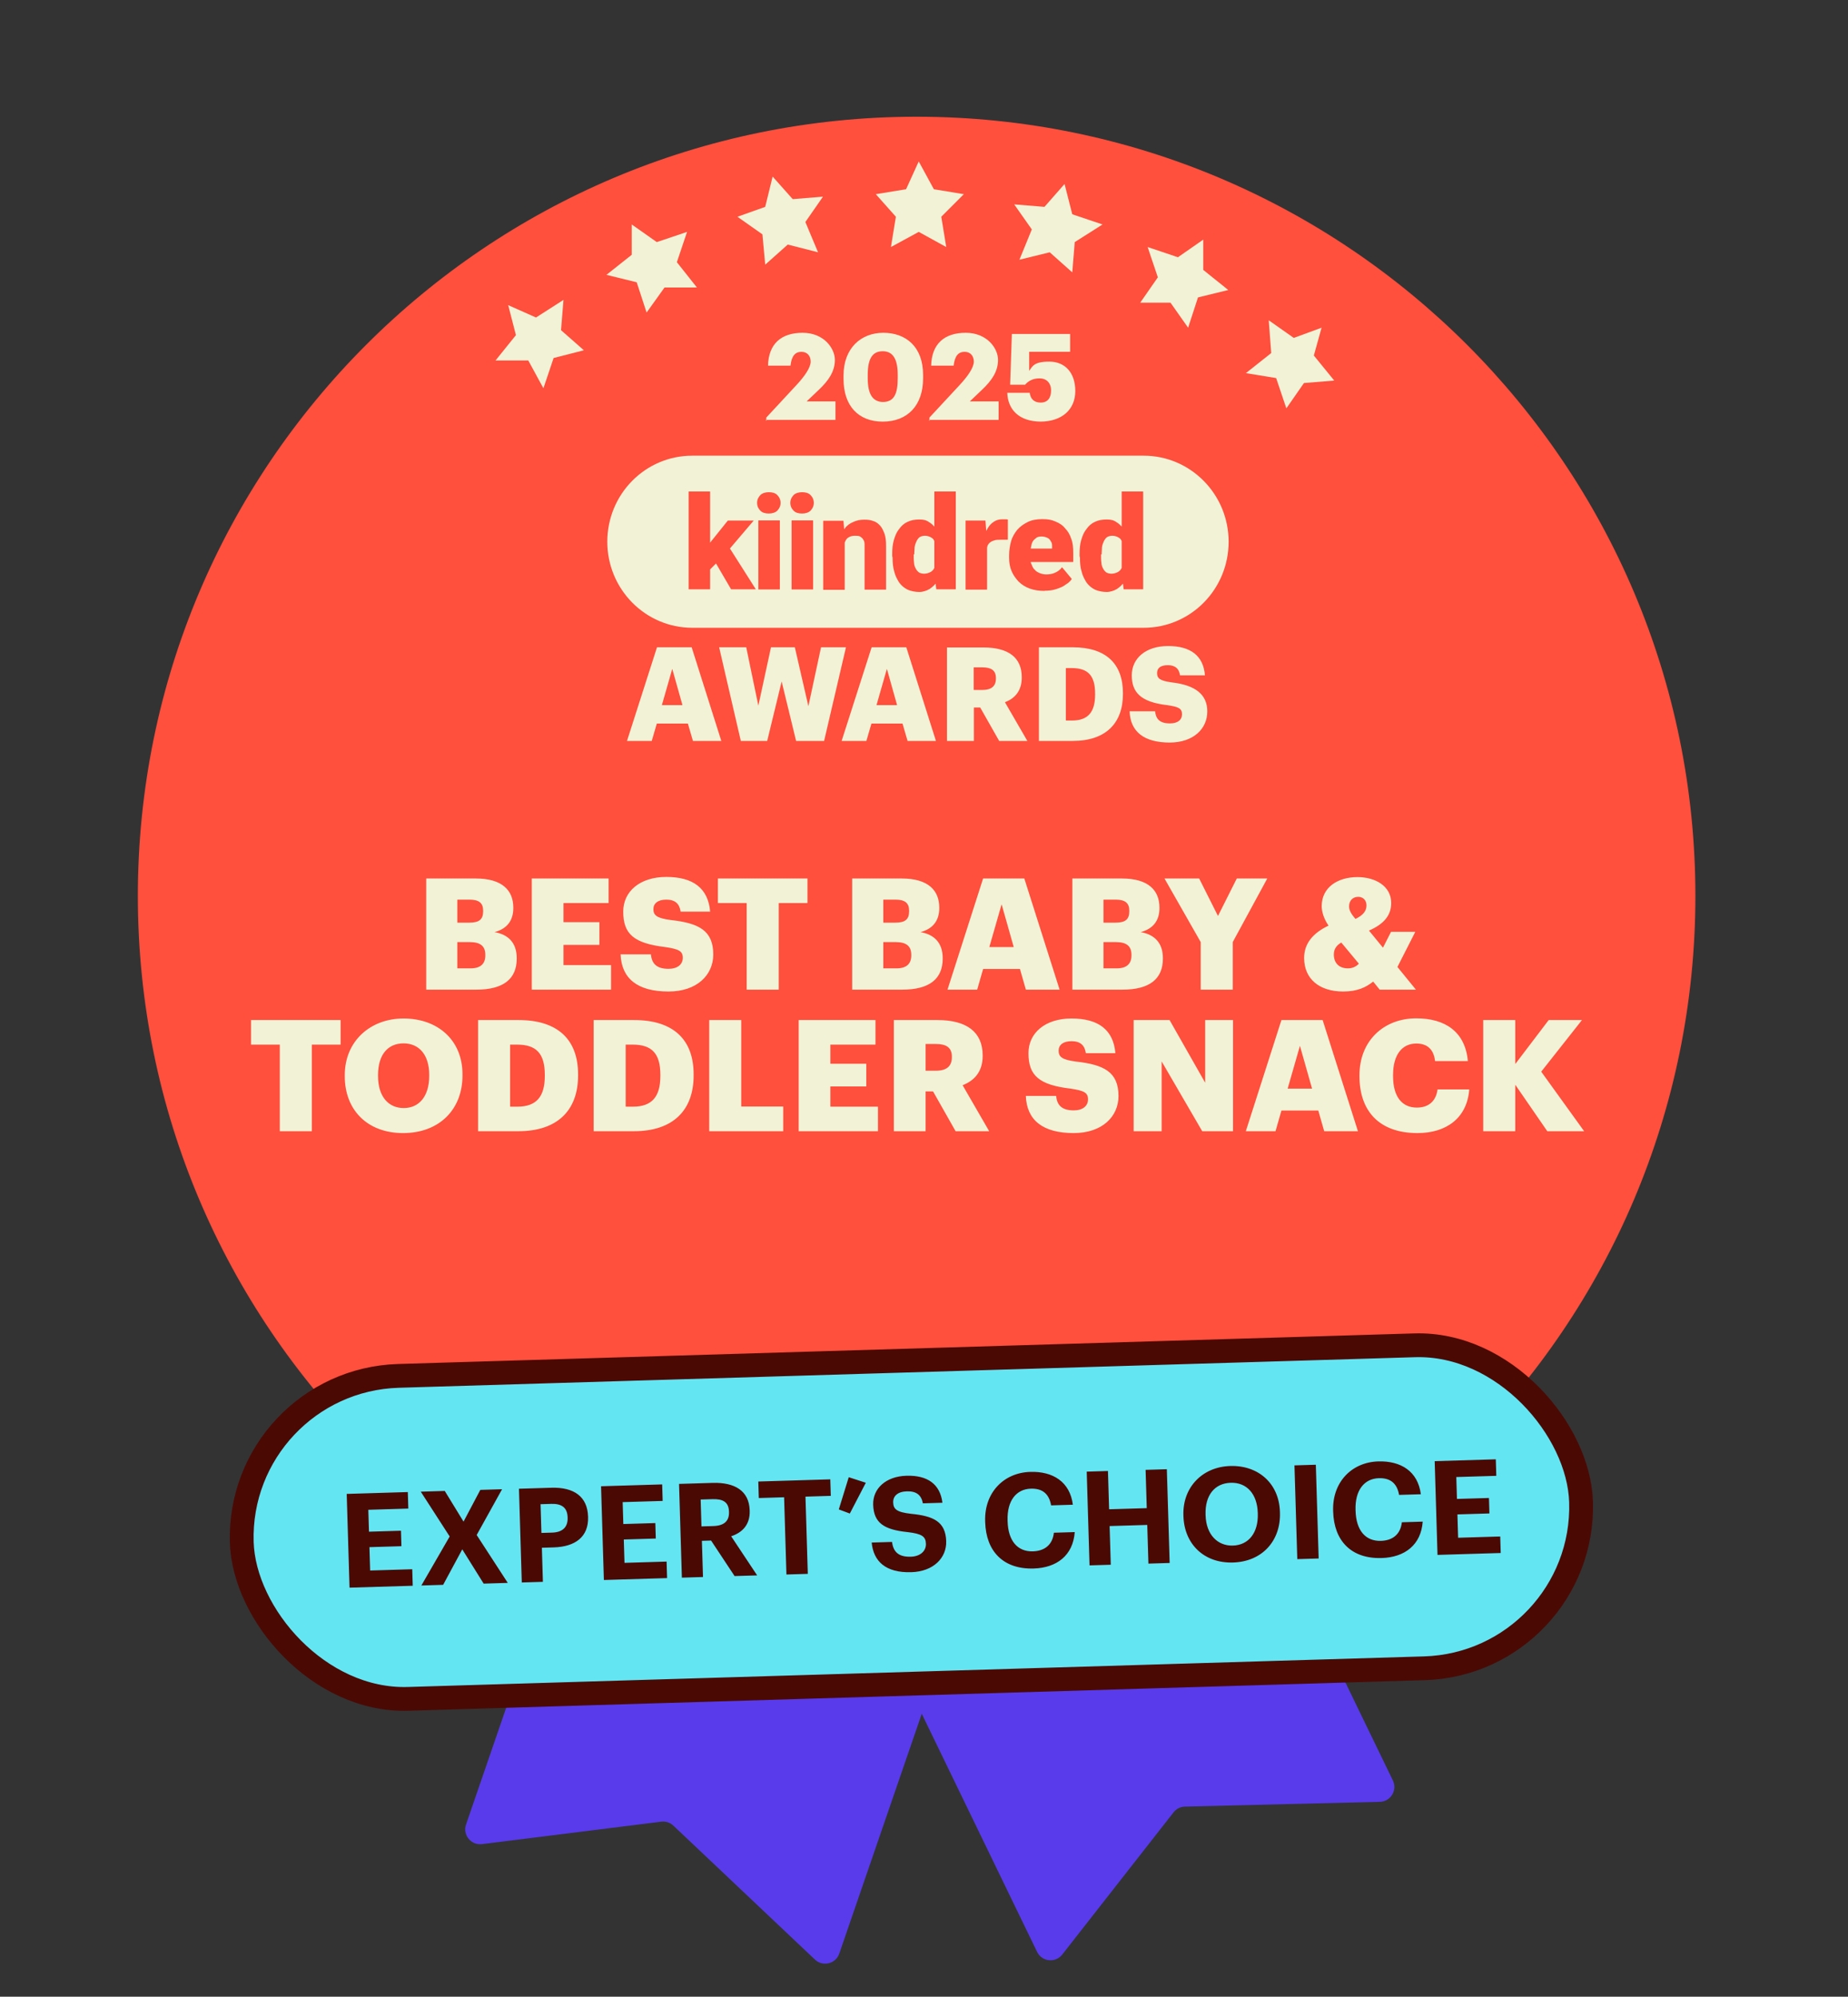<svg width="248" height="268" viewBox="0 0 248 268" fill="none" xmlns="http://www.w3.org/2000/svg">
<rect x="0" y="0" width="248" height="268" fill="#333333" stroke="none"/>
<g clip-path="url(#clip0_3539_179756)">
<path d="M139.176 261.981L111.372 204.567C110.89 203.573 111.306 202.377 112.3 201.896L156.401 180.538C157.395 180.057 158.591 180.473 159.072 181.467L186.921 238.972C187.555 240.281 186.624 241.808 185.17 241.843L159.021 242.481C158.423 242.495 157.863 242.777 157.495 243.247L142.551 262.342C141.639 263.508 139.821 263.313 139.176 261.981Z" fill="#593BEB"/>
<path d="M62.543 244.884L83.284 184.558C83.643 183.514 84.781 182.958 85.826 183.317L132.164 199.249C133.208 199.608 133.764 200.746 133.405 201.791L112.63 262.213C112.157 263.588 110.421 264.015 109.364 263.015L90.365 245.037C89.93 244.626 89.335 244.431 88.741 244.505L64.683 247.519C63.214 247.703 62.062 246.284 62.543 244.884Z" fill="#593BEB"/>
<path d="M123.011 224.829C180.717 224.829 227.521 177.994 227.521 120.248C227.521 62.502 180.717 15.667 123.011 15.667C65.304 15.667 18.5 62.502 18.5 120.248C18.5 177.994 65.304 224.829 123.011 224.829Z" fill="#FF4F3D"/>
<path d="M153.485 84.26H92.895C86.616 84.26 81.5 79.093 81.5 72.712C81.5 66.331 86.591 61.163 92.895 61.163H153.485C159.764 61.163 164.88 66.331 164.88 72.712C164.88 79.093 159.789 84.26 153.485 84.26Z" fill="#F2F2D6"/>
<path d="M150.527 76.982V65.967H153.412V79.093H150.794L150.527 76.958V76.982ZM144.878 74.58V74.41C144.878 73.707 144.926 73.052 145.096 72.493C145.266 71.887 145.484 71.402 145.799 71.013C146.114 70.577 146.454 70.261 146.939 70.043C147.375 69.825 147.909 69.728 148.515 69.728C149.121 69.728 149.485 69.825 149.872 70.116C150.26 70.334 150.576 70.722 150.915 71.159C151.182 71.596 151.4 72.081 151.618 72.688C151.788 73.294 151.933 73.876 152.006 74.531V74.75C151.909 75.405 151.788 75.939 151.618 76.545C151.448 77.079 151.23 77.588 150.915 78.025C150.648 78.462 150.309 78.777 149.872 79.068C149.485 79.287 149 79.457 148.515 79.457C148.03 79.457 147.424 79.36 146.939 79.141C146.502 78.923 146.114 78.608 145.799 78.171C145.533 77.734 145.266 77.249 145.145 76.691C144.975 76.157 144.926 75.502 144.926 74.847L144.878 74.629V74.58ZM147.763 74.41V74.58C147.763 74.895 147.763 75.235 147.812 75.55C147.812 75.817 147.909 76.084 148.03 76.303C148.127 76.521 148.297 76.691 148.466 76.836C148.636 76.933 148.903 77.006 149.169 77.006C149.436 77.006 149.824 76.909 150.091 76.739C150.357 76.57 150.527 76.303 150.624 75.987C150.721 75.672 150.794 75.284 150.794 74.847V74.192C150.794 73.804 150.794 73.488 150.745 73.221C150.697 72.954 150.576 72.688 150.479 72.518C150.382 72.299 150.212 72.202 149.994 72.081C149.776 71.984 149.557 71.911 149.291 71.911C149.024 71.911 148.806 71.96 148.587 72.081C148.418 72.178 148.272 72.396 148.151 72.615C148.054 72.833 147.933 73.1 147.884 73.44C147.884 73.755 147.836 74.095 147.836 74.41H147.787H147.763Z" fill="#FF4F3D"/>
<path d="M140.198 79.311C139.447 79.311 138.792 79.214 138.186 78.996C137.58 78.777 137.095 78.462 136.658 78.025C136.27 77.588 135.955 77.152 135.737 76.618C135.519 76.084 135.422 75.526 135.422 74.871V74.556C135.422 73.901 135.519 73.246 135.689 72.639C135.858 72.032 136.173 71.547 136.513 71.111C136.901 70.674 137.337 70.358 137.919 70.067C138.453 69.8 139.107 69.679 139.883 69.679C140.659 69.679 141.144 69.776 141.629 69.995C142.162 70.213 142.599 70.48 142.938 70.916C143.326 71.305 143.593 71.79 143.762 72.324C143.981 72.857 144.029 73.513 144.029 74.24V75.429H136.464V73.634H141.192V73.415C141.192 73.1 141.192 72.882 141.023 72.663C140.926 72.445 140.756 72.275 140.538 72.178C140.319 72.081 140.053 72.008 139.786 72.008C139.519 72.008 139.18 72.057 139.034 72.227C138.816 72.396 138.647 72.542 138.55 72.76C138.453 72.979 138.38 73.246 138.331 73.585C138.331 73.901 138.283 74.24 138.283 74.556V74.871C138.283 75.186 138.283 75.526 138.453 75.793C138.55 76.06 138.671 76.327 138.889 76.497C139.059 76.715 139.277 76.812 139.544 76.933C139.81 77.03 140.077 77.103 140.416 77.103C140.756 77.103 141.168 77.055 141.556 76.885C141.944 76.715 142.259 76.497 142.526 76.133L143.835 77.71C143.665 77.977 143.399 78.243 143.011 78.462C142.696 78.729 142.259 78.899 141.75 79.068C141.265 79.238 140.707 79.287 140.125 79.287H140.222L140.198 79.311Z" fill="#FF4F3D"/>
<path d="M132.464 72.178V79.141H129.579V69.873H132.246L132.416 72.154H132.464V72.178ZM135.253 69.776V72.445H134.283C133.968 72.445 133.628 72.445 133.41 72.542C133.192 72.591 132.973 72.712 132.804 72.857C132.634 73.027 132.537 73.173 132.489 73.391C132.44 73.609 132.392 73.876 132.392 74.216L131.858 73.901C131.858 73.294 131.907 72.712 132.028 72.202C132.125 71.717 132.343 71.232 132.561 70.892C132.779 70.504 133.046 70.237 133.386 70.019C133.701 69.8 134.089 69.703 134.477 69.703H134.913C135.083 69.703 135.18 69.703 135.301 69.752" fill="#FF4F3D"/>
<path d="M125.384 76.982V65.967H128.269V79.093H125.65L125.384 76.958V76.982ZM119.734 74.58V74.41C119.734 73.707 119.783 73.052 119.953 72.493C120.122 71.887 120.341 71.402 120.656 71.013C120.971 70.577 121.31 70.261 121.795 70.043C122.232 69.825 122.765 69.728 123.371 69.728C123.977 69.728 124.341 69.825 124.729 70.116C125.117 70.334 125.432 70.722 125.771 71.159C126.038 71.596 126.256 72.081 126.475 72.688C126.644 73.294 126.79 73.876 126.863 74.531V74.75C126.766 75.405 126.644 75.939 126.475 76.545C126.305 77.079 126.087 77.588 125.771 78.025C125.505 78.462 125.165 78.777 124.729 79.068C124.341 79.287 123.856 79.457 123.371 79.457C122.886 79.457 122.28 79.36 121.795 79.141C121.359 78.923 120.971 78.608 120.656 78.171C120.389 77.734 120.122 77.249 120.001 76.691C119.831 76.157 119.783 75.502 119.783 74.847L119.734 74.629V74.58ZM122.62 74.41V74.58C122.62 74.895 122.62 75.235 122.668 75.55C122.668 75.817 122.765 76.084 122.886 76.303C122.983 76.521 123.153 76.691 123.323 76.836C123.492 76.933 123.759 77.006 124.026 77.006C124.293 77.006 124.68 76.909 124.947 76.739C125.214 76.57 125.384 76.303 125.481 75.987C125.578 75.672 125.65 75.284 125.65 74.847V74.192C125.65 73.804 125.65 73.488 125.602 73.221C125.553 72.954 125.432 72.688 125.335 72.518C125.238 72.299 125.068 72.202 124.85 72.081C124.632 71.984 124.414 71.911 124.147 71.911C123.88 71.911 123.662 71.96 123.444 72.081C123.274 72.178 123.129 72.396 123.008 72.615C122.911 72.833 122.789 73.1 122.741 73.44C122.741 73.755 122.692 74.095 122.692 74.41H122.644H122.62Z" fill="#FF4F3D"/>
<path d="M113.359 71.863V79.165H110.474V69.897H113.189L113.359 71.863ZM113.044 74.192H112.389C112.389 73.488 112.486 72.882 112.656 72.348C112.825 71.814 113.092 71.305 113.359 70.941C113.626 70.553 114.062 70.237 114.498 70.067C114.935 69.849 115.42 69.752 115.977 69.752C116.535 69.752 116.802 69.8 117.165 69.922C117.553 70.043 117.82 70.237 118.087 70.528C118.353 70.795 118.523 71.183 118.693 71.62C118.863 72.057 118.911 72.663 118.911 73.318V79.141H116.026V73.318C116.026 72.93 116.026 72.663 115.856 72.445C115.759 72.227 115.589 72.13 115.42 72.008C115.25 71.911 114.983 71.911 114.717 71.911C114.45 71.911 114.183 71.96 113.965 72.081C113.747 72.178 113.577 72.348 113.48 72.566C113.383 72.785 113.262 73.003 113.213 73.27C113.213 73.537 113.165 73.876 113.165 74.143L113.068 74.24L113.044 74.192Z" fill="#FF4F3D"/>
<path d="M109.116 69.849H106.23V79.117H109.116V69.849Z" fill="#FF4F3D"/>
<path d="M104.654 69.849H101.769V79.117H104.654V69.849Z" fill="#FF4F3D"/>
<path d="M95.296 79.093H92.411V65.967H95.296V79.093ZM101.164 69.849L97.139 74.58L95.005 76.715L93.745 74.871L95.49 72.591L97.672 69.873H101.164V69.849ZM98.109 79.093L95.66 74.895L97.794 73.367L101.43 79.093H98.109Z" fill="#FF4F3D"/>
<path d="M106.061 67.496C106.061 67.059 106.23 66.743 106.497 66.452C106.764 66.185 107.2 66.064 107.637 66.064C108.073 66.064 108.509 66.161 108.776 66.452C109.043 66.719 109.212 67.059 109.212 67.496C109.212 67.932 109.043 68.248 108.776 68.539C108.509 68.806 108.073 68.927 107.637 68.927C107.2 68.927 106.764 68.83 106.497 68.539C106.23 68.272 106.061 67.932 106.061 67.496Z" fill="#FF4F3D"/>
<path d="M101.6 67.496C101.6 67.059 101.769 66.743 102.036 66.452C102.303 66.185 102.739 66.064 103.176 66.064C103.612 66.064 104.048 66.161 104.315 66.452C104.582 66.719 104.752 67.059 104.752 67.496C104.752 67.932 104.582 68.248 104.315 68.539C104.048 68.806 103.612 68.927 103.176 68.927C102.739 68.927 102.303 68.83 102.036 68.539C101.769 68.272 101.6 67.932 101.6 67.496Z" fill="#FF4F3D"/>
<path d="M156.951 99.667C160.176 99.667 162.019 97.799 162.019 95.494C162.019 93.189 160.394 91.951 157.218 91.588C155.666 91.369 155.279 91.054 155.279 90.35C155.279 89.647 155.763 89.283 156.733 89.283C157.703 89.283 158.236 89.744 158.358 90.641H161.704C161.485 87.997 159.764 86.711 156.757 86.711C153.751 86.711 151.884 88.361 151.884 90.641C151.884 92.922 153.072 94.232 156.636 94.645C158.139 94.863 158.624 95.081 158.624 95.858C158.624 96.634 158.042 97.095 157 97.095C155.497 97.095 155.109 96.367 155.012 95.469H151.593C151.69 98.187 153.484 99.667 157 99.667M139.398 99.448H143.956C148.393 99.448 150.696 97.071 150.696 93.165V93.019C150.696 89.113 148.441 86.881 143.98 86.881H139.422V99.448H139.398ZM143.035 96.683V89.671H143.835C146.017 89.671 146.962 90.69 146.962 93.092V93.237C146.962 95.567 146.017 96.707 143.883 96.707H143.059L143.035 96.683ZM130.669 92.607V89.574H131.857C133.021 89.574 133.652 89.986 133.652 91.005V91.078C133.652 92.097 133.045 92.607 131.833 92.607H130.669ZM127.105 99.448H130.694V94.96H131.542L134.088 99.448H137.87L134.864 94.256C136.173 93.747 137.119 92.752 137.119 90.957V90.884C137.119 88.239 135.3 86.905 132.003 86.905H127.081V99.473L127.105 99.448ZM119.032 89.817L120.389 94.645H117.625L119.007 89.817H119.032ZM112.922 99.448H116.268L116.946 97.119H121.117L121.796 99.448H125.602L121.626 86.881H116.971L112.946 99.448H112.922ZM99.441 99.448H102.957L104.897 91.466L106.836 99.448H110.594L113.528 86.881H110.182L108.485 94.79L106.666 86.881H103.466L101.769 94.717L100.144 86.881H96.508L99.417 99.448H99.441ZM90.228 89.817L91.586 94.645H88.822L90.204 89.817H90.228ZM84.118 99.448H87.464L88.143 97.119H92.313L92.992 99.448H96.799L92.822 86.881H88.167L84.142 99.448H84.118Z" fill="#F2F2D6"/>
<path d="M139.584 56.59C142.524 56.59 144.303 54.964 144.303 52.486C144.303 50.009 142.911 48.538 140.822 48.538C138.733 48.538 138.578 49.157 138.114 49.777V47.222H143.607V44.822H135.793L135.561 51.635H137.572C137.959 51.17 138.578 50.783 139.506 50.783C140.435 50.783 141.054 51.403 141.054 52.409C141.054 53.415 140.59 54.035 139.661 54.035C138.733 54.035 138.269 53.493 138.191 52.719H135.174C135.251 54.886 136.644 56.59 139.739 56.59M124.651 56.358H134.013V53.88H130.145L131.769 52.331C133.085 51.093 133.936 49.854 133.936 48.306C133.936 46.757 132.466 44.667 129.603 44.667C126.74 44.667 125.038 46.138 124.961 49.08H127.978C128.133 47.686 128.675 47.222 129.448 47.222C130.222 47.222 130.686 47.764 130.686 48.538C130.686 49.312 129.913 50.473 128.752 51.712L124.729 56.048V56.512L124.651 56.358ZM118.462 56.59C121.789 56.59 123.878 54.422 123.878 50.783V50.319C123.878 46.525 121.557 44.667 118.539 44.667C115.522 44.667 113.201 46.757 113.201 50.396V50.861C113.201 54.499 115.212 56.59 118.462 56.59ZM118.539 53.957C117.147 53.957 116.45 52.951 116.45 50.783V50.319C116.45 48.151 117.069 47.144 118.462 47.144C119.855 47.144 120.474 48.228 120.474 50.319V50.783C120.474 52.951 119.932 53.957 118.462 53.957M102.756 56.358H112.118V53.88H108.249L109.874 52.331C111.189 51.093 112.04 49.854 112.04 48.306C112.04 46.757 110.57 44.667 107.708 44.667C104.845 44.667 103.143 46.138 103.065 49.08H106.083C106.237 47.686 106.779 47.222 107.553 47.222C108.326 47.222 108.791 47.764 108.791 48.538C108.791 49.312 108.017 50.473 106.856 51.712L102.833 56.048V56.512L102.756 56.358Z" fill="#F2F2D6"/>
<path d="M108.956 203.621L104.894 204.616L101.867 201.92L101.536 205.985L97.805 208.35L101.867 209.719L102.904 213.784L105.598 210.714L109.661 211.046L107.298 207.686L108.956 203.621Z" fill="#F2F2D6"/>
<path d="M88.685 197.854L86.322 194.494L84.995 198.56L80.933 199.555L84.291 202.252V206.317L87.69 203.953L91.753 205.321L90.385 201.256L92.748 197.854H88.685Z" fill="#F2F2D6"/>
<path d="M75.17 191.092L78.569 188.396L74.507 187.732L73.139 183.667L70.776 187.068L66.713 187.4L69.449 190.761L68.413 194.494L72.144 193.125L75.502 195.49L75.17 191.092Z" fill="#F2F2D6"/>
<path d="M173.835 195.863L177.566 197.522L176.529 193.498L179.266 190.097H174.871L172.84 186.363L171.472 190.429L167.409 191.466L170.477 194.162L170.145 198.228L173.835 195.863Z" fill="#F2F2D6"/>
<path d="M160.32 200.592L158.994 196.527L156.589 199.887H152.236L154.931 203.289L153.563 207.354L157.626 205.985L160.984 208.35V204.284L164.383 201.588L160.32 200.592Z" fill="#F2F2D6"/>
<path d="M143.075 202.957L140.048 205.653L135.986 204.616L137.685 208.682L135.322 212.083L139.385 211.751L142.08 214.78L143.075 210.714L146.806 209.387L143.448 207.022L143.075 202.957Z" fill="#F2F2D6"/>
<path d="M122.472 216.813L124.171 213.079L128.234 212.415L125.539 209.387L126.203 205.321L122.472 207.354L118.782 205.321L119.445 209.387L116.419 212.415L120.44 213.079L122.472 216.813Z" fill="#F2F2D6"/>
<path d="M57.199 132.833V117.912H63.856C67.383 117.912 68.885 119.498 68.885 121.814V121.898C68.885 123.567 68.03 124.673 66.36 125.111C68.197 125.424 69.344 126.53 69.344 128.596V128.68C69.344 131.351 67.612 132.833 63.919 132.833H57.199ZM61.373 129.974H63.147C64.503 129.974 65.129 129.348 65.129 128.242V128.158C65.129 127.031 64.524 126.447 63.022 126.447H61.373V129.974ZM61.373 123.838H63.001C64.336 123.838 64.837 123.379 64.837 122.315V122.232C64.837 121.209 64.294 120.75 63.001 120.75H61.373V123.838ZM71.363 132.833V117.912H81.671V121.209H75.62V123.776H80.44V126.822H75.62V129.535H82.005V132.833H71.363ZM89.71 133.083C85.536 133.083 83.407 131.33 83.282 128.095H87.352C87.456 129.16 87.936 130.036 89.71 130.036C90.941 130.036 91.63 129.431 91.63 128.555C91.63 127.636 91.066 127.386 89.272 127.115C85.056 126.614 83.637 125.362 83.637 122.357C83.637 119.665 85.849 117.703 89.418 117.703C93.007 117.703 95.031 119.206 95.302 122.357H91.337C91.191 121.292 90.586 120.75 89.418 120.75C88.27 120.75 87.686 121.272 87.686 122.023C87.686 122.858 88.145 123.233 90.002 123.484C93.779 123.901 95.72 124.882 95.72 128.116C95.72 130.85 93.549 133.083 89.71 133.083ZM100.205 132.833V121.209H96.344V117.912H108.364V121.209H104.504V132.833H100.205ZM114.362 132.833V117.912H121.019C124.546 117.912 126.049 119.498 126.049 121.814V121.898C126.049 123.567 125.193 124.673 123.524 125.111C125.36 125.424 126.508 126.53 126.508 128.596V128.68C126.508 131.351 124.776 132.833 121.082 132.833H114.362ZM118.536 129.974H120.31C121.666 129.974 122.292 129.348 122.292 128.242V128.158C122.292 127.031 121.687 126.447 120.185 126.447H118.536V129.974ZM118.536 123.838H120.164C121.499 123.838 122 123.379 122 122.315V122.232C122 121.209 121.458 120.75 120.164 120.75H118.536V123.838ZM127.153 132.833L131.932 117.912H137.462L142.199 132.833H137.671L136.878 130.057H131.932L131.139 132.833H127.153ZM134.416 121.376L132.767 127.115H136.043L134.416 121.376ZM143.912 132.833V117.912H150.569C154.096 117.912 155.598 119.498 155.598 121.814V121.898C155.598 123.567 154.743 124.673 153.073 125.111C154.91 125.424 156.057 126.53 156.057 128.596V128.68C156.057 131.351 154.325 132.833 150.632 132.833H143.912ZM148.086 129.974H149.859C151.216 129.974 151.842 129.348 151.842 128.242V128.158C151.842 127.031 151.237 126.447 149.734 126.447H148.086V129.974ZM148.086 123.838H149.713C151.049 123.838 151.55 123.379 151.55 122.315V122.232C151.55 121.209 151.007 120.75 149.713 120.75H148.086V123.838ZM161.135 132.833V126.447L156.273 117.912H160.926L163.451 122.941L165.976 117.912H170.067L165.434 126.447V132.833H161.135ZM189.933 125.07L187.534 129.786L190.017 132.833H185.155L184.278 131.747C183.339 132.499 182.191 133.083 180.251 133.083C177.079 133.083 175.013 131.413 175.013 128.575C175.013 126.656 176.181 125.237 178.289 124.235C177.642 123.317 177.371 122.336 177.371 121.626C177.371 119.08 179.541 117.724 182.171 117.724C184.55 117.724 186.699 118.913 186.699 121.209C186.699 122.837 185.739 124.026 183.715 124.903L185.593 127.198L186.678 125.07H189.933ZM180.898 129.974C181.461 129.974 181.962 129.765 182.358 129.348L180 126.509C179.437 126.843 178.999 127.302 178.999 128.116C178.999 129.201 179.645 129.974 180.898 129.974ZM181.044 121.668C181.044 122.211 181.378 122.732 181.899 123.338C182.901 122.858 183.381 122.294 183.381 121.522C183.381 120.854 182.943 120.374 182.275 120.374C181.565 120.374 181.044 120.854 181.044 121.668ZM37.55 151.833V140.209H33.689V136.912H45.709V140.209H41.848V151.833H37.55ZM54.177 148.723C56.284 148.723 57.599 147.095 57.599 144.424V144.257C57.599 141.607 56.264 140.042 54.156 140.042C52.048 140.042 50.733 141.565 50.733 144.278V144.445C50.733 147.158 52.111 148.723 54.177 148.723ZM54.093 152.083C49.273 152.083 46.268 148.953 46.268 144.466V144.299C46.268 139.75 49.69 136.703 54.156 136.703C58.705 136.703 62.065 139.562 62.065 144.195V144.362C62.065 148.953 58.914 152.083 54.093 152.083ZM68.457 148.535H69.438C71.984 148.535 73.111 147.2 73.111 144.424V144.257C73.111 141.419 71.984 140.209 69.397 140.209H68.457V148.535ZM64.159 151.833V136.912H69.584C74.885 136.912 77.577 139.562 77.577 144.195V144.362C77.577 149.015 74.822 151.833 69.564 151.833H64.159ZM83.966 148.535H84.947C87.493 148.535 88.62 147.2 88.62 144.424V144.257C88.62 141.419 87.493 140.209 84.905 140.209H83.966V148.535ZM79.667 151.833V136.912H85.093C90.393 136.912 93.085 139.562 93.085 144.195V144.362C93.085 149.015 90.331 151.833 85.072 151.833H79.667ZM95.176 151.833V136.912H99.474V148.514H105.109V151.833H95.176ZM107.179 151.833V136.912H117.488V140.209H111.436V142.776H116.256V145.822H111.436V148.535H117.822V151.833H107.179ZM119.957 151.833V136.912H125.8C129.702 136.912 131.872 138.498 131.872 141.649V141.732C131.872 143.861 130.745 145.05 129.18 145.656L132.749 151.833H128.241L125.215 146.49H124.214V151.833H119.957ZM124.214 143.715H125.591C127.031 143.715 127.74 143.11 127.74 141.899V141.816C127.74 140.605 126.989 140.125 125.612 140.125H124.214V143.715ZM144.091 152.083C139.918 152.083 137.789 150.33 137.664 147.095H141.733C141.837 148.16 142.317 149.036 144.091 149.036C145.322 149.036 146.011 148.431 146.011 147.555C146.011 146.636 145.448 146.386 143.653 146.115C139.438 145.614 138.019 144.362 138.019 141.357C138.019 138.665 140.231 136.703 143.799 136.703C147.388 136.703 149.413 138.206 149.684 141.357H145.719C145.573 140.292 144.968 139.75 143.799 139.75C142.651 139.75 142.067 140.272 142.067 141.023C142.067 141.858 142.526 142.233 144.383 142.484C148.16 142.901 150.101 143.882 150.101 147.116C150.101 149.85 147.931 152.083 144.091 152.083ZM152.135 151.833V136.912H156.956L161.734 145.322V136.912H165.47V151.833H161.338L155.891 142.463V151.833H152.135ZM167.188 151.833L171.967 136.912H177.497L182.234 151.833H177.706L176.913 149.057H171.967L171.174 151.833H167.188ZM174.45 140.376L172.802 146.115H176.078L174.45 140.376ZM190.225 152.083C185.008 152.083 182.441 149.036 182.441 144.466V144.299C182.441 139.708 185.696 136.682 190.058 136.682C193.939 136.682 196.631 138.477 196.986 142.421H192.583C192.416 140.898 191.581 140.063 190.079 140.063C188.159 140.063 186.948 141.565 186.948 144.278V144.445C186.948 147.137 188.096 148.661 190.141 148.661C191.644 148.661 192.708 147.868 192.917 146.219H197.174C196.882 150.08 194.085 152.083 190.225 152.083ZM199.048 151.833V136.912H203.346V142.817L207.833 136.912H212.299L206.831 143.84L212.591 151.833H207.645L203.346 145.593V151.833H199.048Z" fill="#F2F2D6"/>
<rect x="31.793" y="185.325" width="179.812" height="43.369" rx="21.684" transform="rotate(-1.724 31.793 185.325)" fill="#64E5F2" stroke="#4B0904" stroke-width="3.192"/>
<path d="M46.906 213.096L46.527 200.513L54.729 200.266L54.796 202.483L49.428 202.645L49.516 205.584L53.811 205.455L53.873 207.531L49.579 207.661L49.673 210.794L55.323 210.623L55.389 212.841L46.906 213.096ZM56.546 212.806L60.347 206.227L56.467 200.213L59.687 200.116L62.207 204.233L64.457 199.973L67.378 199.885L63.97 206.03L68.144 212.457L64.906 212.555L62.037 207.955L59.468 212.718L56.546 212.806ZM70.023 212.4L69.644 199.817L73.992 199.686C77.054 199.594 78.837 200.896 78.917 203.554L78.919 203.624C78.999 206.282 77.189 207.605 74.32 207.691L72.719 207.739L72.857 212.315L70.023 212.4ZM72.659 205.75L74.102 205.707C75.493 205.665 76.212 204.974 76.174 203.725L76.172 203.654C76.132 202.317 75.341 201.812 73.986 201.853L72.543 201.896L72.659 205.75ZM81.04 212.069L80.661 199.485L88.863 199.238L88.93 201.456L83.562 201.617L83.65 204.556L87.945 204.427L88.007 206.504L83.713 206.633L83.807 209.766L89.457 209.596L89.523 211.813L81.04 212.069ZM91.507 211.754L91.128 199.17L95.634 199.034C98.608 198.945 100.528 200.102 100.606 202.707L100.609 202.778C100.666 204.678 99.587 205.715 98.122 206.199L101.61 211.45L98.582 211.541L95.427 206.774L94.195 206.811L94.341 211.668L91.507 211.754ZM94.136 204.875L95.738 204.827C97.163 204.784 97.867 204.164 97.831 202.949L97.828 202.879C97.79 201.594 97.002 201.177 95.629 201.219L94.028 201.267L94.136 204.875ZM105.538 211.331L105.226 200.965L101.829 201.067L101.763 198.85L111.425 198.559L111.492 200.776L108.095 200.879L108.407 211.245L105.538 211.331ZM114.045 203.148L112.567 202.594L113.899 198.273L116.193 199.014L114.045 203.148ZM122.296 211.021C118.846 211.124 117.213 209.553 116.979 207.041L119.707 206.959C119.864 208.081 120.367 209 122.233 208.944C123.483 208.906 124.289 208.195 124.259 207.209C124.229 206.206 123.691 205.87 121.834 205.644C118.601 205.319 117.252 204.39 117.178 201.962C117.114 199.814 118.861 198.159 121.642 198.075C124.475 197.99 126.168 199.207 126.472 201.699L123.849 201.778C123.639 200.64 122.954 200.132 121.705 200.169C120.455 200.207 119.839 200.807 119.864 201.652C119.891 202.549 120.309 202.96 122.253 203.183C125.31 203.478 126.901 204.258 126.979 206.863C127.047 209.098 125.27 210.931 122.296 211.021ZM138.722 210.526C134.604 210.65 132.327 208.182 132.211 204.31L132.206 204.169C132.091 200.35 134.688 197.665 138.261 197.557C141.288 197.466 143.585 198.877 143.978 201.965L141.056 202.053C140.8 200.546 139.93 199.762 138.346 199.809C136.358 199.869 135.137 201.456 135.216 204.061L135.22 204.202C135.298 206.806 136.541 208.284 138.617 208.222C140.184 208.174 141.251 207.35 141.431 205.723L144.229 205.639C144.006 208.764 141.819 210.433 138.722 210.526ZM146.214 210.107L145.836 197.523L148.687 197.437L148.841 202.576L153.893 202.424L153.738 197.285L156.589 197.199L156.968 209.783L154.117 209.869L153.96 204.677L148.909 204.829L149.066 210.021L146.214 210.107ZM165.453 207.449C167.583 207.385 168.871 205.708 168.795 203.173L168.79 203.033C168.717 200.586 167.364 198.953 165.164 199.02C162.982 199.085 161.71 200.727 161.786 203.261L161.79 203.402C161.868 205.971 163.394 207.511 165.453 207.449ZM165.469 209.721C161.526 209.84 158.927 207.187 158.817 203.509L158.812 203.368C158.7 199.619 161.365 196.879 165.096 196.767C168.88 196.653 171.65 199.124 171.764 202.908L171.768 203.049C171.881 206.797 169.393 209.603 165.469 209.721ZM174.094 209.267L173.715 196.684L176.584 196.597L176.963 209.181L174.094 209.267ZM185.42 209.12C181.301 209.244 179.025 206.776 178.909 202.904L178.904 202.763C178.789 198.944 181.386 196.259 184.959 196.151C187.986 196.06 190.283 197.471 190.676 200.559L187.754 200.647C187.497 199.14 186.628 198.356 185.044 198.404C183.056 198.463 181.835 200.05 181.913 202.655L181.918 202.796C181.996 205.401 183.238 206.878 185.315 206.816C186.882 206.769 187.949 205.944 188.129 204.318L190.927 204.233C190.704 207.358 188.517 209.027 185.42 209.12ZM192.912 208.701L192.533 196.117L200.735 195.87L200.802 198.088L195.434 198.249L195.522 201.188L199.817 201.059L199.879 203.136L195.585 203.265L195.679 206.398L201.329 206.228L201.395 208.445L192.912 208.701Z" fill="#4B0904"/>
<path d="M136.809 34.859L140.872 33.863L143.898 36.559L144.23 32.494L147.961 30.129L143.898 28.76L142.862 24.695L140.167 27.765L136.105 27.433L138.468 30.793L136.809 34.859Z" fill="#F2F2D6"/>
<path d="M157.081 40.625L159.444 43.985L160.77 39.92L164.833 38.924L161.475 36.228L161.475 32.162L158.076 34.527L154.013 33.158L155.381 37.223L153.018 40.625L157.081 40.625Z" fill="#F2F2D6"/>
<path d="M170.596 47.387L167.196 50.083L171.259 50.747L172.627 54.812L174.99 51.411L179.053 51.079L176.317 47.719L177.353 43.985L173.622 45.354L170.264 42.989L170.596 47.387Z" fill="#F2F2D6"/>
<path d="M71.931 42.616L68.2 40.957L69.236 44.981L66.5 48.383L70.894 48.383L72.926 52.116L74.294 48.051L78.356 47.014L75.289 44.317L75.62 40.252L71.931 42.616Z" fill="#F2F2D6"/>
<path d="M85.445 37.887L86.772 41.952L89.176 38.592L93.529 38.592L90.835 35.191L92.203 31.125L88.14 32.494L84.782 30.129L84.782 34.195L81.383 36.891L85.445 37.887Z" fill="#F2F2D6"/>
<path d="M102.691 35.523L105.717 32.826L109.78 33.863L108.08 29.798L110.443 26.396L106.381 26.728L103.686 23.7L102.691 27.765L98.96 29.092L102.318 31.457L102.691 35.523Z" fill="#F2F2D6"/>
<path d="M123.294 21.667L121.594 25.4L117.532 26.064L120.226 29.092L119.563 33.158L123.294 31.125L126.984 33.158L126.32 29.092L129.347 26.064L125.325 25.4L123.294 21.667Z" fill="#F2F2D6"/>
</g>
<defs>
<clipPath id="clip0_3539_179756">
<rect width="247" height="267" fill="white" transform="translate(0.5 0.667)"/>
</clipPath>
</defs>
</svg>
